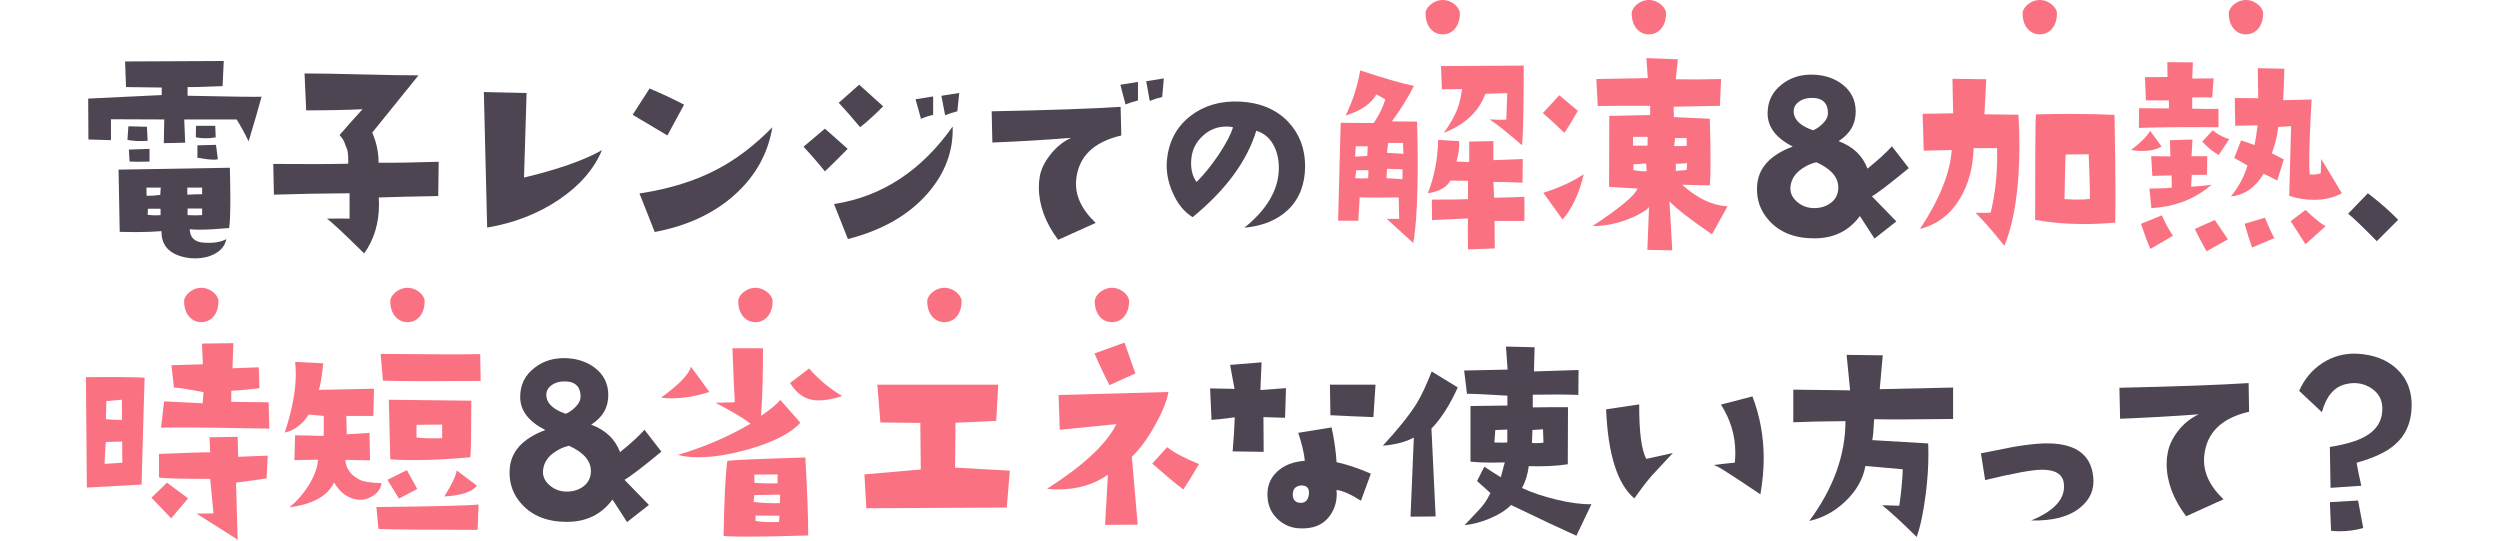 <svg width="582" height="126" viewBox="0 0 582 126" fill="none" xmlns="http://www.w3.org/2000/svg">
<path d="M60.89 22.51C60.27 24.84 59.27 28.31 57.88 32.9C56.9 30.9 55.97 29.2 55.09 27.81H42.89L43.11 33.22L38.13 33.33L38.24 27.81L25.83 27.76V32.63L20.58 32.47L20.53 22.95L37.65 22.13V20.38L29.34 20.27L29.12 14.31L52.09 14.2L51.82 20.05C47.55 20.23 44.84 20.31 43.67 20.27V22.29C53.91 22.51 59.66 22.58 60.9 22.51H60.89ZM53.51 39.03C53.58 41.87 53.62 44.32 53.62 46.36C53.62 49.64 53.53 51.88 53.35 53.09C50.43 53.35 48.12 53.47 46.4 53.47C45.49 53.47 44.74 53.43 44.16 53.36C44.23 55.29 45.29 56.33 47.33 56.48C49.59 56.66 51.38 56.39 52.69 55.66C52.4 57.16 51.49 58.3 49.96 59.11C48.65 59.8 47.17 60.15 45.53 60.15C44.65 60.15 43.87 60.08 43.18 59.93C39.39 59.16 37.53 57.12 37.6 53.81C35.81 53.96 33.77 54.03 31.48 54.03C30.35 54.03 29.15 54.01 27.87 53.98L27.6 39.49L53.52 39.05L53.51 39.03ZM34.37 32.79C32.47 32.9 30.91 32.83 29.67 32.57L29.89 29.4L34.21 29.51L34.37 32.79ZM34.81 37.61C33.79 37.65 32.9 37.66 32.13 37.66C31.36 37.66 30.67 37.64 30.16 37.61L30 34.82L34.81 34.66V37.61ZM37.43 43.68H34.09L34.14 45.59C35.23 45.59 36.29 45.52 37.31 45.37L37.42 43.67L37.43 43.68ZM37.38 50.08V48.6H34.43L34.38 50.02C35.11 50.09 35.75 50.13 36.29 50.13C36.69 50.13 37.06 50.11 37.38 50.08ZM47.06 45.21V43.68H43.61V45.32C44.96 45.25 46.11 45.21 47.06 45.21ZM47.06 50.08V48.55H43.67V50.08C44.36 50.12 44.98 50.13 45.53 50.13C46.11 50.13 46.62 50.11 47.06 50.08ZM50.23 31.97C49.46 32.12 48.7 32.19 47.93 32.19C47.16 32.19 46.38 32.12 45.58 31.97L45.63 29.29H50.11L50.22 31.97H50.23ZM50.72 37.06C50.5 37.13 50.21 37.17 49.84 37.17C48.89 37.17 47.6 37.02 45.96 36.73V33.83L50.28 33.72L50.72 37.06Z" fill="#4D4552"/>
<path d="M102.13 37.66L102.02 45.64C95.97 45.75 91.36 45.86 88.18 45.97C88.22 46.52 88.23 47.05 88.23 47.56C88.23 51.97 87.08 55.78 84.78 58.99C79.89 54.18 77 51.48 76.08 50.9C78.41 50.86 80.18 50.86 81.38 50.9V44.99C75 45.03 69.13 45.14 63.77 45.32L63.61 38.16C71.08 38.23 76.9 38.21 81.06 38.11C81.1 36.91 81.04 35.89 80.9 35.05L80.13 33.03C79.95 32.56 79.58 32.03 79.04 31.44C80.39 29.87 82.18 27.87 84.4 25.42C80.86 25.6 76.49 25.69 71.28 25.69L70.9 17.1C73.85 17.1 78.27 17.17 84.16 17.32C90.05 17.47 94.47 17.54 97.42 17.54L86.65 30.88C87.63 33.07 88.13 35.4 88.13 37.88C91.85 37.92 96.52 37.84 102.13 37.66Z" fill="#4D4552"/>
<path d="M140.15 34.93C138.29 39.38 134.94 43.23 130.09 46.5C125.24 49.76 119.68 51.92 113.41 52.98L112.64 21.43L122.59 21.65L121.99 41.34C130.01 39.41 136.06 37.28 140.15 34.94V34.93Z" fill="#4D4552"/>
<path d="M159.25 24.37L155.37 31.53L147.28 26.72L151.22 20.6C153.99 21.77 156.67 23.02 159.26 24.37H159.25ZM179.81 29.62C178.79 35.78 175.85 41.03 171.01 45.37C166.16 49.71 159.96 52.59 152.42 54.01L148.87 45.04C155.83 43.98 161.87 42.11 166.97 39.41C171.42 37.08 175.7 33.81 179.82 29.62H179.81Z" fill="#4D4552"/>
<path d="M197.34 34.65C195.59 36.44 193.82 38.19 192.04 39.9C190.65 38.15 189 36.24 187.06 34.16L192.04 29.95L197.34 34.65ZM221.78 29.46C221.96 35.15 220.03 40.32 215.98 44.99C211.57 50.06 205.37 53.61 197.39 55.65L194.16 47.5C205.28 45.79 214.49 39.77 221.78 29.45V29.46ZM205.6 24.75C203.81 26.57 202.03 28.2 200.24 29.62C198.49 27.51 196.83 25.61 195.26 23.93L200.02 19.72L205.6 24.75ZM217.24 26.72C216.18 26.98 215.23 27.29 214.4 27.65L213.14 23.11L217.24 22.45V26.72ZM223.31 21.64L222.87 25.91C221.81 26.17 220.86 26.48 220.03 26.84L219.15 22.3L223.31 21.64Z" fill="#4D4552"/>
<path d="M261.04 31.54C254.59 33.04 251.09 36.44 250.54 41.77C250.18 45.31 251.69 48.68 255.08 51.89L246.33 55.83C243.34 51.82 241.85 47.75 241.85 43.63C241.85 42.72 241.92 41.84 242.07 41.01C242.36 39.41 243.15 37.78 244.42 36.14C245.81 34.32 247.45 32.97 249.34 32.09C243.51 32.56 237.4 32.93 231.02 33.18L230.86 25.91C244.17 25.66 254.17 25.31 260.88 24.87L261.04 31.54ZM264.92 23.39C263.86 23.65 262.9 23.96 262.02 24.32L260.82 19.73L264.92 19.07V23.39ZM270.94 18.25L270.56 22.57C269.47 22.83 268.5 23.14 267.66 23.5L266.84 18.91L270.94 18.25Z" fill="#4D4552"/>
<path d="M289.67 53.03C294.96 48.76 297.64 44.19 297.71 39.3C297.75 37.22 297.34 35.4 296.51 33.83C295.6 32.12 294.25 30.99 292.46 30.44C290.31 37.51 285.37 44.22 277.64 50.56C275.64 49.32 274.07 47.37 272.94 44.71C271.92 42.34 271.48 40.01 271.63 37.71C271.96 33.15 273.8 29.58 277.15 26.99C280.32 24.55 284.15 23.44 288.63 23.65C293.3 23.87 297.03 25.42 299.84 28.3C302.5 31.11 303.83 34.57 303.83 38.69C303.83 42.81 302.52 46.26 299.89 48.81C297.37 51.22 293.97 52.62 289.66 53.02L289.67 53.03ZM287.04 29.62C286.53 29.51 286.02 29.46 285.51 29.46C283.4 29.46 281.56 30.18 280.01 31.62C278.46 33.06 277.58 34.78 277.36 36.79C277.11 39.05 277.51 40.91 278.56 42.37C280.16 40.8 281.84 38.74 283.59 36.19C285.41 33.46 286.56 31.27 287.04 29.63V29.62Z" fill="#4D4552"/>
<path d="M329.89 28.31C330 31.66 330.05 34.82 330.05 37.77C330.05 46.37 329.7 52.65 329.01 56.58L322.83 50.95H325.73L325.62 45.97C320.33 46.01 317.31 45.99 316.54 45.92L316.21 51.39H311.51L312.11 28.59L319.82 28.64C321.13 26.64 322.03 24.79 322.5 23.12L320.42 21.97C319.22 24.16 316.83 25.8 313.26 26.89C314.9 23.57 316.03 20.07 316.65 16.39C322.15 18.21 326.33 19.42 329.17 20C327.71 22.84 326 25.6 324.03 28.26L329.88 28.31H329.89ZM318.41 34.05H315.62L315.46 36.46C315.82 36.46 316.77 36.41 318.3 36.3L318.41 34.06V34.05ZM318.57 39.63H315.73L315.51 41.49C316.13 41.53 316.69 41.54 317.21 41.54C317.68 41.54 318.12 41.52 318.52 41.49L318.57 39.63ZM326.5 41.71V39.41L322.89 39.3L322.78 41.49L326.5 41.71ZM326.72 35.8L326.61 33.28H323.16L322.89 35.58C323.95 35.65 325.22 35.73 326.72 35.8ZM354.88 51.44H347.93L347.98 57.84L341.75 58.06C341.71 56.2 341.7 54.67 341.7 53.47C341.7 52.27 341.72 51.39 341.75 50.85L333.38 51.23L333.33 46.47C337.81 46.47 340.62 46.43 341.75 46.36V42.09L337.65 42.04C336.81 43.61 335.06 44.59 332.4 44.99C333.89 41.2 334.7 37.06 334.81 32.58L339.68 32.85C339.79 34.13 339.59 35.71 339.08 37.61L342.03 37.72V32.96L347.66 32.85V37.28L354.5 37.01L354.45 42.53C350.99 42.38 348.73 42.33 347.67 42.37L347.83 46.03C351.33 45.96 353.68 45.88 354.88 45.81V51.44ZM354.72 15.29C354.72 25.13 354.59 31.31 354.34 33.83C350.95 30.88 348.43 28.87 346.79 27.81C348.43 27.88 349.72 27.9 350.67 27.86L350.89 21.68L345.8 21.84C344.27 26 341.04 29.02 336.12 30.92C337.91 28.44 339.09 26.2 339.67 24.19C339.85 23.61 340.09 22.46 340.38 20.74L335.68 20.79L335.46 15.38L354.71 15.27L354.72 15.29Z" fill="#FA7282"/>
<path d="M367.32 25.79C366.59 27.14 365.55 28.85 364.2 30.93C362.08 28.89 360.41 27.36 359.17 26.34L363 22.18L367.32 25.79ZM368.69 40.56C367.67 44.97 366.03 48.49 363.77 51.11L359.29 44.88C362.9 43.75 366.03 42.31 368.7 40.56H368.69ZM402.16 48.05L398.55 54.56C393.45 51.06 390.15 48.49 388.65 46.85L389.31 58.28L383.51 58.17L383.89 48.22C383.16 49.06 381.7 49.93 379.51 50.84C376.7 52.01 373.77 52.61 370.71 52.64C377.13 48.41 380.63 45.49 381.21 43.89L374.59 43.51L374.64 26.99L384.16 26.77V24.64C380 24.6 375.94 24.62 371.96 24.69L371.63 18.4L383.61 18.18L383.28 13.53L390.61 13.8L390.12 18.45C393.29 18.52 396.81 18.5 400.67 18.4L400.4 24.63L389.63 24.85L389.68 27.26L398.05 27.64C398.16 31.58 398.21 34.86 398.21 37.48C398.21 40.1 398.16 41.96 398.05 43.17L391.6 43.01C395.06 46.15 398.58 47.82 402.15 48.04L402.16 48.05ZM383.56 33.89V31.87H380.17V33.89C381.15 33.93 382.28 33.93 383.56 33.89ZM383.34 39.85L383.23 38.05L380.28 38.27L380.23 39.58C381.58 39.84 382.62 39.93 383.35 39.85H383.34ZM392.69 33.94L392.64 32.14H389.96L389.74 34C390.58 34.04 391.56 34.02 392.69 33.95V33.94ZM392.75 37.99L390.13 38.15V39.79L392.65 39.57L392.76 37.98L392.75 37.99Z" fill="#FA7282"/>
<path d="M444.37 39.14C439.99 42.75 437.13 44.94 435.78 45.7L441.47 51.55L436.38 55.54L432.99 50.29C430.44 53.75 426.9 55.49 422.38 55.49C417.86 55.49 414.36 54.12 411.88 51.39C409.84 49.17 408.89 46.52 409.04 43.46C409.22 39.23 411.99 36.11 417.35 34.11C413.45 32.14 411.5 29.57 411.5 26.4C411.5 23.59 412.61 21.33 414.84 19.62C416.88 18.02 419.34 17.27 422.22 17.38C424.88 17.49 427.12 18.26 428.95 19.68C430.95 21.25 431.98 23.31 432.01 25.86C432.05 28.81 430.72 31.15 428.02 32.86C431.37 34.1 433.62 36.23 434.75 39.26C437.27 37.22 439.16 35.49 440.44 34.06L444.38 39.15L444.37 39.14ZM427.96 43.73C428 41.32 426.3 39.34 422.87 37.77C421.7 38.03 420.59 38.52 419.53 39.25C417.96 40.31 417.07 41.64 416.85 43.24C416.63 44.66 417.12 45.9 418.33 46.96C419.42 47.91 420.7 48.4 422.16 48.44C423.73 48.48 425.08 48.08 426.21 47.24C427.34 46.4 427.92 45.24 427.96 43.74V43.73ZM425.55 26.4C425.55 23.92 424.22 22.72 421.56 22.79C420.39 22.83 419.43 23.15 418.66 23.77C417.78 24.46 417.44 25.37 417.62 26.5C417.91 28.14 419.41 29.42 422.1 30.33C422.9 30 423.68 29.45 424.42 28.69C425.17 27.92 425.54 27.16 425.54 26.39L425.55 26.4Z" fill="#4D4552"/>
<path d="M469.9 26.72C470.05 29.16 470.12 31.55 470.12 33.88C470.12 43.69 468.95 51.47 466.62 57.23C464.07 54.02 461.83 51.45 459.89 49.52C461.31 49.59 462.5 49.57 463.44 49.47C464.57 44.77 465.06 39.77 464.92 34.49H459.45C459.34 38.94 458.3 42.82 456.33 46.14C454.11 49.9 450.99 52.28 446.98 53.3C451.54 46.37 454 40.25 454.36 34.92L447.85 35.08L447.58 26.49L454.69 26.38L454.53 18.34L462.41 18.45L461.97 26.6L469.9 26.71V26.72ZM492.43 51.83C489.95 52.05 487.51 52.16 485.1 52.16C481.02 52.16 477.24 51.83 473.78 51.18C473.78 37.8 473.83 29.62 473.94 26.63C476.67 26.56 479.28 26.52 481.76 26.52C485.51 26.52 489.01 26.59 492.26 26.74C492.41 34.54 492.48 40.78 492.48 45.44C492.48 48.1 492.46 50.23 492.43 51.84V51.83ZM486.52 46.3C486.56 44.77 486.47 41.31 486.25 35.91L480.89 35.96C480.82 36.4 480.73 39.86 480.62 46.35C481.75 46.42 482.79 46.46 483.74 46.46C484.83 46.46 485.76 46.41 486.53 46.3H486.52Z" fill="#FA7282"/>
<path d="M503.23 34.11C502.06 34.8 500.53 35.15 498.64 35.15C497.76 35.15 496.93 35.08 496.12 34.93C498.45 33.11 499.93 31.61 500.55 30.45L503.23 34.11ZM516.47 29.62C509.4 29.55 503.22 29.6 497.93 29.78L497.98 25.19L504.93 25.24V23.38H499.57L499.35 17.97L504.6 17.92L504.55 14.47L510.51 14.52L510.35 18.29L515.33 18.24L515 22.72C514.16 22.65 512.61 22.63 510.35 22.67V25.29C512.65 25.36 514.69 25.38 516.47 25.34V29.61V29.62ZM505.86 54.89L500.61 57.95C499.99 56.56 499.26 54.61 498.42 52.1L503.29 50.13C504.02 51.84 504.88 53.43 505.86 54.89ZM514.88 42.97C511.05 46.32 506.37 48.15 500.83 48.44L500.39 43.9C503.2 43.86 504.93 43.79 505.59 43.68L505.54 40.84C504.74 40.84 503.24 40.88 501.06 40.95L500.79 36.36L505.27 36.41L505.16 32.64L510.41 32.48L510.19 36.36H513.85L513.8 40.68L510.25 40.73L510.09 43.46C512.17 43.35 513.77 43.19 514.9 42.97H514.88ZM518.66 55.71L513.68 58.5C512.73 56.82 511.82 55.09 510.95 53.3L515.6 51.22L518.66 55.7V55.71ZM518.98 32.36L516.52 36.08C515.17 35.35 513.9 34.31 512.69 32.96L515.1 30.34C516.59 31.47 517.89 32.14 518.98 32.36ZM545.18 44.99C543.32 46.01 541.15 46.52 538.67 46.52C536.7 46.52 534.79 46.21 532.93 45.59L533.37 29.35L530.36 29.57C530.18 31.5 529.69 33.54 528.88 35.69L531.67 37.11L530.14 42.03C528.9 41.37 527.84 40.85 526.97 40.44C525.11 43.61 522.58 45.38 519.37 45.74C521.3 43.26 522.58 40.85 523.2 38.52L520.14 36.77L521.73 32.67L524.85 33.76C525.1 32.63 525.34 31.1 525.56 29.17L520.36 29.28L520.25 22.83C522.87 22.83 524.7 22.85 525.72 22.88L525.61 15.88L531.79 15.99C531.72 19.16 531.63 21.6 531.52 23.32L538.14 23.16C537.77 29.69 537.59 34.5 537.59 37.6C537.59 38.91 537.63 39.92 537.7 40.61C538.79 40.68 539.65 40.59 540.27 40.34L540.38 37L545.19 44.98L545.18 44.99ZM529.48 55.43L524.28 57.62C523.84 56.42 523.26 54.58 522.53 52.1L527.29 50.68C528.2 52.94 528.93 54.53 529.48 55.44V55.43ZM541.41 52.65L536.71 56.86C535.18 54.42 534.03 52.63 533.26 51.5L536.71 48.88C538.97 50.99 540.54 52.25 541.41 52.65Z" fill="#FA7282"/>
<path d="M558.3 51.17L553.32 56.15C550.18 52.94 547.96 50.81 546.65 49.75L551.24 44.99C554.05 47.14 556.4 49.2 558.29 51.17H558.3Z" fill="#4D4552"/>
<path d="M33.67 87.91L33.51 93.11L32.96 112.8L20.22 113.51L20 87.81C26.16 87.74 30.72 87.77 33.67 87.92V87.91ZM28.48 107.71L28.43 102.79L24.66 102.9C24.59 103.16 24.48 104.85 24.33 107.99C24.51 107.99 25.9 107.9 28.49 107.72L28.48 107.71ZM28.42 97.75L28.37 93.05L24.76 93.38L24.65 97.59C25.49 97.7 26.75 97.75 28.42 97.75ZM43.79 116.02L39.85 120.67C37.84 118.59 36.31 116.99 35.26 115.86L38.87 112.36L43.79 116.02ZM62.33 106.07L62.06 111.37C59.4 111.77 57.03 112.1 54.95 112.35L55.33 125.64L45.76 119.57L49.7 119.52L48.93 111.48C41.89 111.48 37.92 111.37 37.01 111.15V105.68C43.86 105.39 47.84 105.26 48.93 105.3L48.77 101.8L55.33 101.69L55.44 106.34L62.33 106.07ZM62.71 99.78L48.87 99.56C44.35 99.49 40.56 99.49 37.49 99.56L38.2 93.44L47.17 93.88L47.39 91.31C44.14 90.65 41.85 90.29 40.5 90.22L39.9 85.02L47.23 84.8L47.01 79.99L54.34 79.88L54.12 85.73L60.24 85.51L60.4 90.38C57.01 90.75 54.82 90.95 53.84 90.98V93.55L62.54 93.66L62.7 99.78H62.71Z" fill="#FA7282"/>
<path d="M88.82 112.47C88.67 113.67 88.01 114.66 86.82 115.42C85.63 116.19 84.42 116.48 83.18 116.3C80.96 116.01 79.15 114.68 77.77 112.31C76.31 115.45 72.85 117.38 67.38 118.11C69.06 116.73 70.52 115.07 71.76 113.13C73.11 111.02 73.87 108.97 74.06 107.01L68.54 107.12L68.7 101.32L75.37 101.48V96.83L71.87 96.5C70.45 98.76 68.59 100.16 66.29 100.71C68 95.5 68.86 90.96 68.86 87.09C68.86 86.11 68.81 85.16 68.7 84.25L75.26 84.58C74.9 87.9 74.55 89.96 74.22 90.76L87.07 90.49L86.91 96.83H80.62L80.73 101.1L86.03 100.77L86.14 107.17L80.4 107.06C80.51 108.99 81.57 110.51 83.57 111.6C84.48 112.11 86.23 112.4 88.82 112.48V112.47ZM111.41 117.44L111.19 123.35C99.01 123.35 91.32 123.28 88.11 123.13L87.62 118.04C101.66 117.89 109.59 117.69 111.41 117.44ZM111.9 88.68L99.16 88.73C94.49 88.73 91.16 88.69 89.15 88.62L88.6 82.39C99.98 82.5 107.7 82.52 111.79 82.44L111.9 88.67V88.68ZM97.14 113.83L92.87 116.07L90.19 111.69L94.73 109.45L97.14 113.83ZM109.72 93.27C109.72 100.53 109.65 104.92 109.5 106.45C104.76 106.89 100.37 107.11 96.32 107.11C94.42 107.11 92.6 107.06 90.85 106.95L90.52 93.06L109.72 93.28V93.27ZM102.93 102.02V98.85L96.97 98.9V101.85C98.39 102.03 100.38 102.09 102.93 102.01V102.02ZM111.03 113.07C109.97 114.49 107.44 115.33 103.43 115.59C105.14 112.86 106.11 110.83 106.33 109.52L111.03 113.07Z" fill="#FA7282"/>
<path d="M153.97 105.14C149.59 108.75 146.73 110.94 145.38 111.7L151.07 117.55L145.98 121.54L142.59 116.29C140.04 119.75 136.5 121.49 131.98 121.49C127.46 121.49 123.96 120.12 121.48 117.39C119.44 115.17 118.49 112.52 118.64 109.46C118.82 105.23 121.59 102.11 126.95 100.11C123.05 98.14 121.1 95.57 121.1 92.4C121.1 89.59 122.21 87.33 124.44 85.62C126.48 84.02 128.94 83.27 131.82 83.38C134.48 83.49 136.72 84.26 138.55 85.68C140.55 87.25 141.58 89.31 141.61 91.86C141.65 94.81 140.32 97.15 137.62 98.86C140.97 100.1 143.22 102.23 144.35 105.26C146.87 103.22 148.76 101.49 150.04 100.06L153.98 105.15L153.97 105.14ZM137.56 109.73C137.6 107.32 135.9 105.34 132.47 103.77C131.3 104.03 130.19 104.52 129.13 105.25C127.56 106.31 126.67 107.64 126.45 109.24C126.23 110.66 126.72 111.9 127.93 112.96C129.02 113.91 130.3 114.4 131.76 114.44C133.33 114.48 134.68 114.08 135.81 113.24C136.94 112.4 137.52 111.24 137.56 109.74V109.73ZM135.16 92.4C135.16 89.92 133.83 88.72 131.17 88.79C130 88.83 129.04 89.16 128.27 89.77C127.39 90.46 127.05 91.37 127.23 92.5C127.52 94.14 129.02 95.42 131.71 96.33C132.51 96 133.29 95.45 134.03 94.69C134.78 93.92 135.15 93.16 135.15 92.39L135.16 92.4Z" fill="#4D4552"/>
<path d="M165.16 91.25C162.06 92.23 159.11 92.73 156.3 92.73C155.5 92.73 154.7 92.68 153.89 92.57C158.12 89.51 160.43 87.1 160.84 85.35L165.16 91.26V91.25ZM186.33 98.41C184.25 100.71 180.53 102.68 175.17 104.32C170.43 105.74 166.22 106.45 162.54 106.45C160.72 106.45 159.13 106.27 157.78 105.9C163.87 104.11 169.52 101.69 174.73 98.63C173.31 97.5 170.59 95.88 166.58 93.76L171.06 93.65C171.02 93.03 170.95 91.57 170.84 89.27C170.73 86.57 170.62 83.84 170.51 81.07H177.62C177.66 86.54 177.51 91.79 177.18 96.82C179.48 95.22 180.97 93.98 181.66 93.1L186.31 98.4L186.33 98.41ZM188.13 124.66C182.11 124.84 177.39 124.93 173.97 124.93C171.38 124.93 169.54 124.88 168.45 124.77C168.6 116.13 168.89 110.3 169.33 107.27C170.61 107.09 176.66 106.83 187.49 106.5C187.96 115.1 188.18 121.16 188.15 124.66H188.13ZM181.62 115.15L175.6 115.26L175.44 116.85C177.59 117.11 179.63 117.2 181.56 117.12L181.61 115.15H181.62ZM181.02 112.52V110.44L175.61 110.49V112.4C177.8 112.55 179.6 112.58 181.02 112.51V112.52ZM181.46 120.07L175.88 120.02V121.28C177.41 121.54 179.23 121.61 181.35 121.5L181.46 120.08V120.07ZM196.06 92.18C194.13 92.87 192.27 93.22 190.48 93.22C187.78 93.22 185.59 91.87 183.92 89.17L188.35 85.78C190.57 88.33 193.14 90.47 196.06 92.18Z" fill="#FA7282"/>
<path d="M235.09 109.57L234.38 118.16L201.68 118.32L201.24 110.44C201.24 110.44 205.65 110.06 214.36 109.29L214.25 98.46L204.95 98.35L204.24 89.55H232.4L231.91 97.97C228.85 98.15 225.69 98.3 222.45 98.41C222.45 97.61 222.41 101.09 222.34 108.86L235.08 109.57H235.09Z" fill="#FA7282"/>
<path d="M272.02 91.25C271.62 93.44 270.54 96.08 268.79 99.18C267.04 102.28 265.27 104.67 263.49 106.34L264.86 122.14L257.26 122.19C257.44 119.31 257.66 115.41 257.92 110.49C254.75 112.79 250.85 113.94 246.22 113.94C245.38 113.94 244.56 113.89 243.76 113.78C252.22 108.38 257.6 103.37 259.89 98.74L246.71 100.05L246.44 91.96C247.57 91.92 256.1 91.69 272.03 91.25H272.02ZM264.31 86.93L258.29 89.66C257.16 87.51 255.99 85.05 254.79 82.28L261.79 79.76L264.31 86.92V86.93ZM279.13 108.04C277.63 110.59 276.41 112.56 275.47 113.95C273.65 112.57 271.24 110.56 268.25 107.93L271.7 104.1C273.34 105.38 275.82 106.69 279.14 108.04H279.13Z" fill="#FA7282"/>
<path d="M299.38 90.37L299.16 97.26L294.13 97.1L294.18 105.19L286.96 105.08C287.21 102.13 287.38 99.48 287.45 97.15C284.64 97.52 282.84 97.72 282.04 97.75L281.71 90.42L287.4 90.53L286.36 84.95L293.69 84.35L293.42 90.8L299.38 90.36V90.37ZM319.13 110.28L316.83 116.57C314.57 115.11 312.67 114.27 311.14 114.05C311.36 116.27 310.87 118.24 309.66 119.96C308.06 122.26 305.52 123.26 302.06 122.97C300.27 122.79 298.71 122.06 297.36 120.78C295.86 119.32 295.1 117.5 295.06 115.31C294.99 113.12 295.74 111.28 297.33 109.79C298.92 108.3 301.06 107.46 303.76 107.27C303.61 105.56 303.1 103.39 302.23 100.76L310 99.5C310.62 102.38 311 105.08 311.15 107.59C313.74 108.17 316.4 109.07 319.13 110.27V110.28ZM304.69 115.2C304.91 113.74 304.32 113.01 302.94 113.01C301.7 113.12 301.04 113.74 300.97 114.87C300.9 115.96 301.26 116.66 302.06 116.95C302.31 117.02 302.57 117.06 302.83 117.06C303.89 117.06 304.51 116.44 304.69 115.2ZM320.22 89.55L319.73 97.1C316.56 96.99 313.22 96.85 309.72 96.66L309.61 89.55H320.22Z" fill="#4D4552"/>
<path d="M339.36 90.21C337.54 94.26 335.49 97.45 333.24 99.78L334.22 120.23L328.37 120.28L329.14 101.85C327.32 102.87 324.91 103.51 321.92 103.76C325.49 99.9 328.12 96.61 329.8 93.92C330.89 92.13 332.06 89.65 333.3 86.48L339.37 90.2L339.36 90.21ZM370.48 117.39L366.98 124.72C363.88 123.34 358.81 120.95 351.78 117.56C350.61 118.76 348.94 119.82 346.75 120.73C344.74 121.57 342.81 122.08 340.95 122.26L344.4 118.6C345.38 117.58 346.24 116.3 346.97 114.77L343.85 111.98L345.55 108.64C346.39 109.22 347.66 110.04 349.38 111.1L350.31 107.65C349.25 107.69 348.23 107.7 347.25 107.7C345.5 107.7 343.86 107.63 342.33 107.48V94.52L350.92 94.41V92.11C346.14 91.82 343.01 91.67 341.51 91.67L340.85 86.26L350.97 86.04L350.59 80.68L357.26 80.84L357.1 86.47L367.49 86.14L367.44 91.94C364.56 91.83 361.02 91.81 356.83 91.89V94.84C359.09 94.8 361.82 94.79 365.03 94.79L364.98 108.08C362.39 108.48 359.36 108.63 355.9 108.52C355.64 110.49 355.12 112.18 354.31 113.61C356.61 114.67 359.25 115.56 362.24 116.29C365.41 117.06 368.16 117.42 370.5 117.38L370.48 117.39ZM350.9 100L348.11 100.11L347.89 103.01C349.09 103.05 350.1 103.05 350.9 103.01V100ZM359.32 103.06L359.21 99.94L356.75 100.1L356.64 103.11C357 103.15 357.37 103.16 357.73 103.16C358.24 103.16 358.77 103.12 359.32 103.05V103.06Z" fill="#4D4552"/>
<path d="M389.43 105.47C386.26 108.86 384.58 110.67 384.4 110.88C383.31 112.16 381.99 113.87 380.46 116.02C376.52 112.67 374.34 105.76 373.9 95.29L381.61 94.14C381.57 100.45 382.12 104.68 383.25 106.83L389.43 105.46V105.47ZM409.83 115.09C405.49 112.17 402.92 110.48 402.12 110C400.7 109.05 399.64 108.47 398.95 108.25C400.04 108.1 401.68 107.92 403.87 107.7C403.94 106.93 403.98 106.15 403.98 105.35C403.98 101.41 402.87 97.69 400.64 94.19L407.97 92.28C409.72 96.87 410.59 101.67 410.59 106.66C410.59 109.36 410.33 112.17 409.82 115.08L409.83 115.09Z" fill="#4D4552"/>
<path d="M454.68 90.21V97.54C445.49 97.65 439.37 97.67 436.3 97.59C436.19 100.03 436.04 101.66 435.86 102.46L448.88 103.23C448.92 104.11 448.93 105 448.93 105.91C448.93 108.68 448.73 111.67 448.33 114.88C447.78 119.22 447.07 122.59 446.2 125C442.7 121.54 440.02 119.08 438.16 117.62L442.15 117.73C442.59 114.81 442.86 111.99 442.97 109.25L434.27 108.48C433.72 111.54 432.15 114.3 429.57 116.74C427.13 119.07 424.34 120.59 421.2 121.28C426.81 113.7 429.62 105.95 429.62 98.04C424.3 98.08 420.25 98.17 417.48 98.31V90.71L430.71 90.87L429.89 82.61L438.31 82.72L437.6 90.6L454.66 90.22L454.68 90.21Z" fill="#4D4552"/>
<path d="M487.3 110.93C487.63 113.85 486.63 116.25 484.29 118.15C481.67 120.3 477.85 121.3 472.86 121.16C478.36 118.9 480.9 116.02 480.46 112.52C480.2 110.41 478.51 109.35 475.37 109.35C473.22 109.35 468.81 110.15 462.14 111.76L461.16 105.53C466.04 104.58 468.54 104.09 468.65 104.05C471.42 103.58 473.74 103.3 475.6 103.23C482.82 102.98 486.72 105.55 487.3 110.94V110.93Z" fill="#4D4552"/>
<path d="M523.6 95.84C517.15 97.34 513.66 100.76 513.15 106.12C512.78 109.66 514.28 113.03 517.63 116.24L508.93 120.18C505.9 116.17 504.39 112.09 504.39 107.93C504.39 107.05 504.48 106.2 504.66 105.36C504.95 103.72 505.72 102.08 506.96 100.44C508.34 98.65 509.99 97.32 511.88 96.45C506.05 96.89 499.94 97.23 493.56 97.49L493.4 90.27C506.71 89.98 516.73 89.61 523.48 89.18L523.59 95.85L523.6 95.84Z" fill="#4D4552"/>
<path d="M561.42 94.97C561.27 98.58 559.96 101.44 557.48 103.56C555.55 105.24 552.59 106.62 548.62 107.72C548.84 109.07 549.2 110.86 549.71 113.08L542.55 113.57L542.39 104.05C546.04 103.47 548.79 102.65 550.65 101.59C553.46 99.99 554.77 97.67 554.59 94.64C554.48 93 553.77 91.68 552.46 90.68C551.15 89.68 549.65 89.18 547.98 89.18C547.4 89.18 546.74 89.27 546.01 89.45C543.35 90.11 541.53 92.28 540.54 95.96L535.24 90.98C536.44 88.25 538.25 86.1 540.65 84.53C543.06 82.96 545.72 82.23 548.63 82.34C552.49 82.52 555.59 83.69 557.93 85.84C560.41 88.14 561.58 91.18 561.43 94.97H561.42ZM550.16 122.91C548.45 123.42 546.61 123.68 544.64 123.68C543.98 123.68 543.33 123.64 542.67 123.57L542.4 116.9L548.96 116.52L550.16 122.92V122.91Z" fill="#4D4552"/>
<path fill-rule="evenodd" clip-rule="evenodd" d="M335.86 0C338.07 0 339.86 1.79 339.86 3.1C339.86 6.21 338.07 8 335.86 8C333.65 8 331.86 6.21 331.86 3.1C331.86 1.79 333.65 0 335.86 0Z" fill="#FA7282"/>
<path fill-rule="evenodd" clip-rule="evenodd" d="M383.86 0C386.07 0 387.86 1.79 387.86 3.1C387.86 6.21 386.07 8 383.86 8C381.65 8 379.86 6.21 379.86 3.1C379.86 1.79 381.65 0 383.86 0Z" fill="#FA7282"/>
<path fill-rule="evenodd" clip-rule="evenodd" d="M46.86 67C49.07 67 50.86 68.79 50.86 70.1C50.86 73.21 49.07 75 46.86 75C44.65 75 42.86 73.21 42.86 70.1C42.86 68.79 44.65 67 46.86 67Z" fill="#FA7282"/>
<path fill-rule="evenodd" clip-rule="evenodd" d="M94.86 67C97.07 67 98.86 68.79 98.86 70.1C98.86 73.21 97.07 75 94.86 75C92.65 75 90.86 73.21 90.86 70.1C90.86 68.79 92.65 67 94.86 67Z" fill="#FA7282"/>
<path fill-rule="evenodd" clip-rule="evenodd" d="M175.86 67C178.07 67 179.86 68.79 179.86 70.1C179.86 73.21 178.07 75 175.86 75C173.65 75 171.86 73.21 171.86 70.1C171.86 68.79 173.65 67 175.86 67Z" fill="#FA7282"/>
<path fill-rule="evenodd" clip-rule="evenodd" d="M219.86 67C222.07 67 223.86 68.79 223.86 70.1C223.86 73.21 222.07 75 219.86 75C217.65 75 215.86 73.21 215.86 70.1C215.86 68.79 217.65 67 219.86 67Z" fill="#FA7282"/>
<path fill-rule="evenodd" clip-rule="evenodd" d="M258.86 67C261.07 67 262.86 68.79 262.86 70.1C262.86 73.21 261.07 75 258.86 75C256.65 75 254.86 73.21 254.86 70.1C254.86 68.79 256.65 67 258.86 67Z" fill="#FA7282"/>
<path fill-rule="evenodd" clip-rule="evenodd" d="M474.86 0C477.07 0 478.86 1.79 478.86 3.1C478.86 6.21 477.07 8 474.86 8C472.65 8 470.86 6.21 470.86 3.1C470.86 1.79 472.65 0 474.86 0Z" fill="#FA7282"/>
<path fill-rule="evenodd" clip-rule="evenodd" d="M522.86 0C525.07 0 526.86 1.79 526.86 3.1C526.86 6.21 525.07 8 522.86 8C520.65 8 518.86 6.21 518.86 3.1C518.86 1.79 520.65 0 522.86 0Z" fill="#FA7282"/>
</svg>
